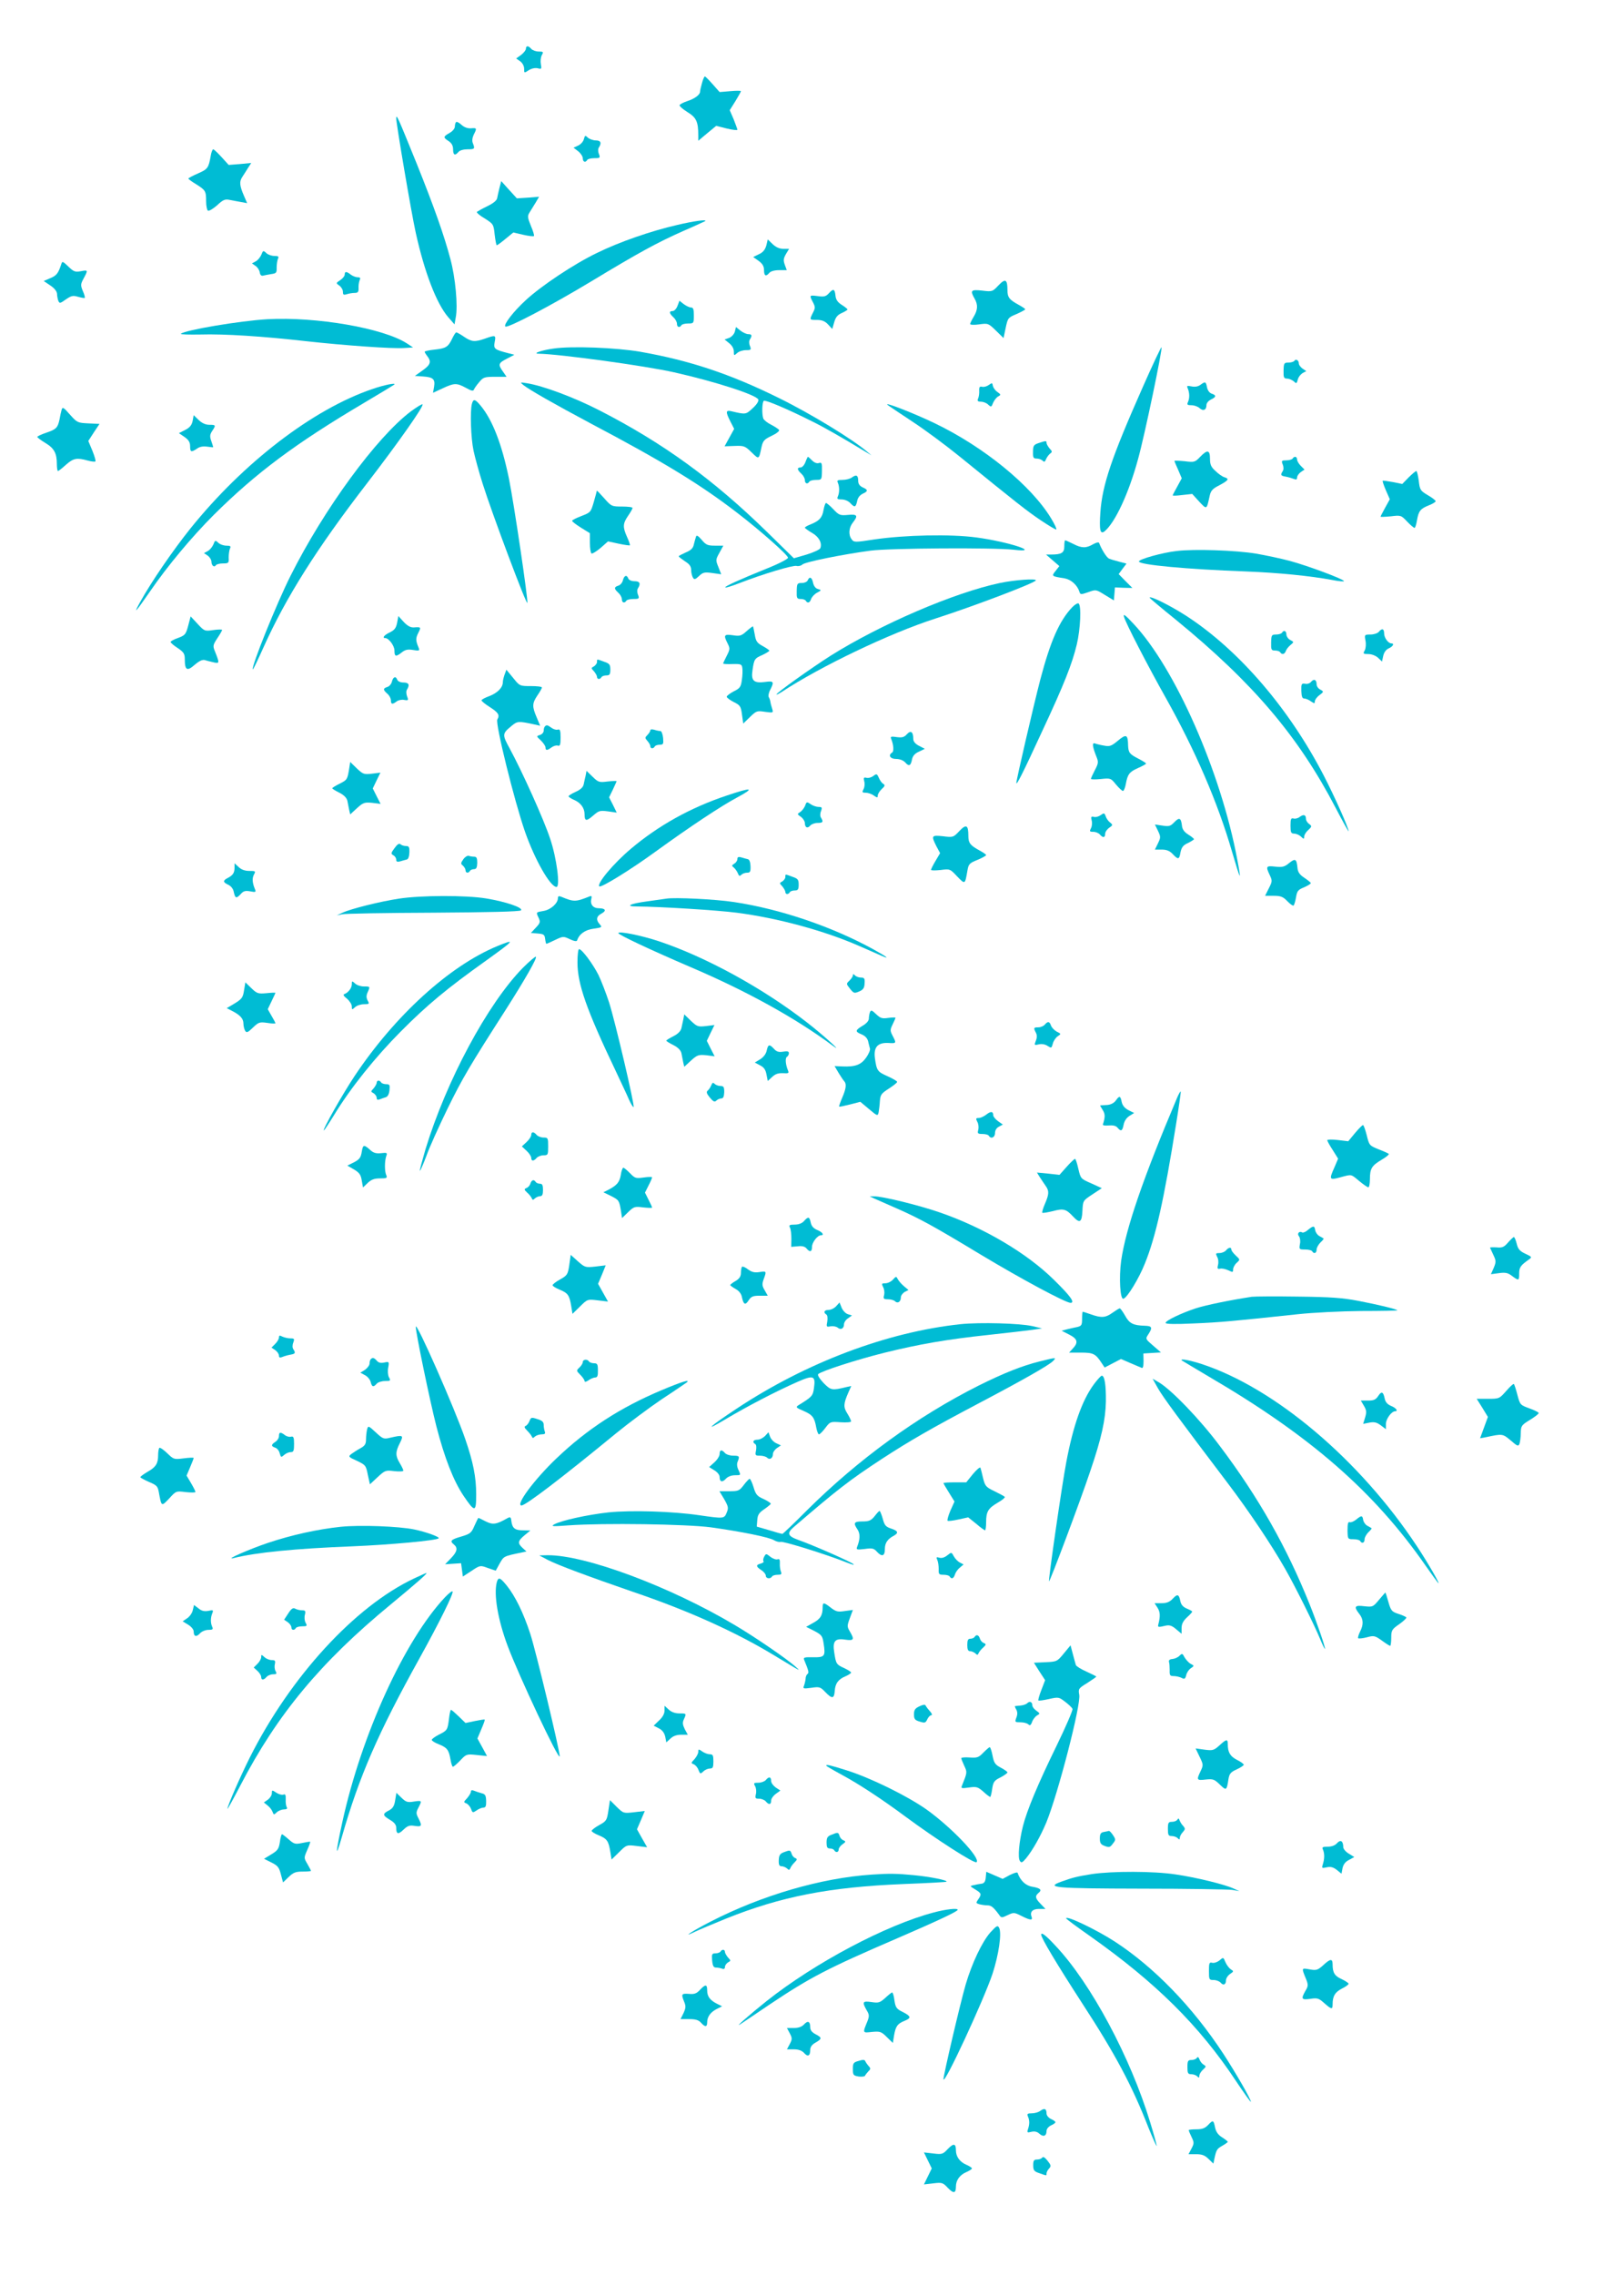 <?xml version="1.0" standalone="no"?>
<!DOCTYPE svg PUBLIC "-//W3C//DTD SVG 20010904//EN"
 "http://www.w3.org/TR/2001/REC-SVG-20010904/DTD/svg10.dtd">
<svg version="1.0" xmlns="http://www.w3.org/2000/svg"
 width="914pt" height="1280pt" viewBox="0 0 914 1280"
 preserveAspectRatio="xMidYMid meet">
<g transform="translate(0,1280) scale(0.1,-0.1)"
fill="#00bcd4" stroke="none">
<path d="M2960 12526 c0 -8 -12 -23 -27 -35 l-28 -20 23 -16 c13 -10 22 -27
22 -42 0 -25 0 -25 26 -8 16 10 35 14 50 11 22 -6 23 -4 18 23 -3 16 -1 38 5
50 11 19 9 21 -17 21 -16 0 -35 7 -42 15 -16 19 -30 19 -30 1z"/>
<path d="M3951 12333 c-6 -21 -11 -43 -11 -49 0 -17 -31 -40 -72 -53 -21 -7
-40 -17 -43 -22 -3 -5 16 -22 43 -39 51 -31 62 -54 62 -133 l0 -29 50 42 51
42 59 -15 c33 -8 60 -11 60 -7 0 4 -10 31 -21 59 l-22 51 32 51 c17 28 31 53
31 56 0 3 -27 3 -60 0 l-60 -5 -39 44 c-21 24 -41 44 -44 44 -3 0 -11 -17 -16
-37z"/>
<path d="M2230 12134 c0 -30 85 -532 110 -644 49 -222 117 -399 183 -475 l35
-40 7 39 c13 64 -2 225 -30 328 -35 133 -92 294 -190 538 -108 266 -114 280
-115 254z"/>
<path d="M2567 12113 c-4 -3 -7 -15 -7 -25 0 -11 -13 -27 -30 -36 -36 -21 -37
-25 -5 -46 17 -11 25 -26 25 -46 0 -33 11 -38 30 -15 7 9 29 15 51 15 41 0 43
2 30 35 -5 12 -3 30 5 47 19 37 18 39 -16 36 -19 -1 -38 6 -53 20 -13 12 -27
19 -30 15z"/>
<path d="M3286 12017 c-3 -13 -17 -29 -32 -36 l-26 -12 26 -20 c14 -11 26 -29
26 -40 0 -20 15 -26 25 -9 3 6 22 10 40 10 32 0 34 2 26 23 -6 14 -6 30 0 38
16 25 10 39 -18 39 -14 0 -34 7 -44 15 -15 15 -17 14 -23 -8z"/>
<path d="M1186 11923 c-12 -68 -17 -75 -72 -99 -30 -13 -54 -26 -54 -29 0 -2
19 -17 43 -31 54 -34 57 -39 57 -96 0 -26 5 -50 10 -53 6 -4 29 10 52 30 34
32 45 36 72 30 17 -3 46 -9 64 -12 l33 -6 -17 39 c-26 60 -28 82 -10 109 9 14
24 37 33 52 l17 26 -63 -6 -64 -5 -40 44 c-22 24 -43 44 -47 44 -4 0 -11 -17
-14 -37z"/>
<path d="M2811 11743 c-5 -21 -11 -47 -13 -58 -2 -13 -22 -29 -55 -45 -29 -14
-55 -29 -59 -32 -3 -4 16 -21 44 -37 48 -31 50 -32 56 -91 4 -33 9 -60 12 -60
3 0 25 16 49 36 l44 36 56 -13 c30 -7 57 -10 60 -7 3 3 -5 29 -17 57 -19 46
-20 56 -8 75 7 11 22 36 34 55 l20 34 -63 -5 -62 -4 -44 48 -44 49 -10 -38z"/>
<path d="M3810 11534 c-144 -33 -324 -95 -450 -157 -129 -62 -312 -184 -400
-265 -70 -64 -127 -138 -116 -149 11 -12 260 119 482 253 268 162 374 220 521
285 65 28 120 54 122 55 12 11 -66 0 -159 -22z"/>
<path d="M4313 11419 c-7 -24 -19 -39 -41 -49 l-33 -16 31 -22 c22 -16 30 -31
30 -52 0 -33 11 -38 30 -15 8 9 29 15 55 15 l43 0 -11 30 c-9 25 -8 35 6 60
l18 30 -32 0 c-22 0 -42 9 -60 26 l-28 27 -8 -34z"/>
<path d="M1471 11367 c-6 -14 -20 -31 -31 -37 l-22 -12 20 -14 c12 -8 22 -24
24 -37 2 -14 9 -20 18 -18 8 2 29 6 47 9 28 4 31 7 30 36 0 17 3 39 7 49 7 14
3 17 -20 17 -15 0 -36 7 -45 16 -17 16 -19 15 -28 -9z"/>
<path d="M345 11314 c-17 -52 -27 -65 -62 -79 l-37 -16 37 -25 c23 -15 37 -33
38 -47 0 -12 4 -30 7 -39 7 -16 10 -16 42 7 31 21 40 24 70 15 18 -5 35 -8 37
-6 2 2 -2 20 -11 39 -13 32 -13 38 5 71 25 47 25 48 -17 40 -31 -6 -40 -2 -69
26 -31 30 -35 32 -40 14z"/>
<path d="M1940 11255 c0 -8 -11 -22 -25 -31 -25 -17 -25 -17 -5 -31 11 -8 20
-23 20 -35 0 -17 4 -19 23 -13 12 4 32 7 44 7 17 0 22 6 21 27 -1 14 2 34 6
44 6 13 4 17 -11 17 -11 0 -28 7 -39 15 -24 19 -34 19 -34 0z"/>
<path d="M5619 11194 c-33 -35 -35 -36 -91 -29 -64 7 -69 1 -43 -45 20 -35 18
-64 -5 -102 -11 -18 -20 -37 -20 -41 0 -5 23 -6 51 -2 50 7 52 6 94 -35 l43
-42 12 57 c12 56 13 58 61 78 27 12 49 24 49 27 0 3 -17 14 -37 25 -53 29 -63
42 -63 83 0 61 -12 67 -51 26z"/>
<path d="M4664 11149 c-16 -17 -26 -20 -61 -15 -48 6 -49 6 -28 -34 14 -27 14
-33 0 -60 -20 -40 -20 -40 23 -40 28 0 45 -7 62 -25 l24 -26 11 38 c8 28 19
42 43 52 17 8 32 17 32 20 -1 3 -15 15 -33 26 -23 15 -33 29 -35 53 -4 37 -12
40 -38 11z"/>
<path d="M3813 11079 c-6 -16 -18 -29 -27 -29 -22 0 -20 -13 4 -35 11 -10 20
-26 20 -37 0 -19 15 -24 25 -8 3 6 21 10 38 10 31 0 32 1 32 45 0 35 -3 45
-16 45 -9 0 -27 9 -41 19 l-24 19 -11 -29z"/>
<path d="M1505 11004 c-155 -9 -464 -61 -487 -82 -4 -4 46 -5 110 -4 134 4
352 -10 598 -38 208 -23 482 -43 549 -38 l50 3 -35 23 c-133 86 -510 151 -785
136z"/>
<path d="M4136 10935 c-4 -15 -18 -30 -32 -36 l-26 -9 26 -21 c16 -13 26 -30
26 -46 0 -25 1 -25 18 -10 10 10 33 17 50 17 29 0 31 2 23 23 -6 14 -6 30 0
38 13 21 11 29 -10 29 -10 0 -30 9 -44 20 l-25 20 -6 -25z"/>
<path d="M2545 10895 c-23 -48 -36 -55 -99 -62 -31 -3 -56 -9 -56 -12 0 -3 7
-15 15 -25 24 -31 18 -49 -28 -81 l-42 -30 45 -3 c58 -4 70 -15 63 -58 l-6
-34 54 25 c66 31 79 31 131 3 30 -17 42 -20 45 -10 3 7 16 26 30 42 23 28 30
30 90 30 l64 0 -20 29 c-29 40 -27 48 22 73 l42 22 -35 9 c-77 20 -83 24 -76
62 8 40 5 41 -54 20 -58 -20 -75 -19 -118 10 -20 14 -40 25 -44 25 -4 0 -14
-16 -23 -35z"/>
<path d="M3116 10839 c-66 -9 -122 -28 -85 -29 119 -2 600 -68 764 -105 231
-52 463 -127 473 -153 3 -9 -9 -28 -32 -49 -39 -36 -38 -36 -123 -16 -29 6
-29 -6 -2 -59 l21 -41 -27 -49 -27 -49 56 2 c53 2 59 0 96 -36 42 -41 41 -42
56 30 8 35 15 43 57 63 26 12 45 27 42 33 -4 5 -23 18 -44 29 -21 10 -41 26
-45 35 -9 25 -7 93 3 100 10 6 139 -49 270 -115 70 -34 165 -89 306 -174 l30
-18 -25 21 c-82 70 -318 214 -495 301 -277 137 -504 212 -782 261 -135 23
-383 33 -487 18z"/>
<path d="M6432 10623 c-176 -397 -228 -551 -239 -705 -7 -101 -1 -127 24 -107
59 49 136 214 188 406 37 132 139 622 132 629 -2 3 -50 -98 -105 -223z"/>
<path d="M7285 10770 c-3 -5 -18 -10 -33 -10 -25 0 -27 -3 -28 -45 -1 -39 2
-45 19 -45 11 0 28 -7 38 -15 15 -15 17 -14 23 9 3 14 16 30 27 37 l21 11 -21
14 c-12 9 -21 21 -21 29 0 18 -17 28 -25 15z"/>
<path d="M2945 10634 c37 -29 178 -109 375 -214 411 -217 621 -345 830 -506
128 -98 285 -237 285 -252 0 -7 -54 -35 -120 -61 -153 -62 -239 -101 -233
-106 2 -3 38 8 79 24 134 52 302 102 322 97 11 -3 26 1 33 8 14 14 226 57 384
78 106 14 690 18 805 5 164 -19 -28 45 -209 69 -147 20 -403 14 -575 -11 -110
-17 -115 -17 -128 1 -19 25 -16 65 7 94 31 39 25 48 -27 43 -44 -4 -51 -2 -82
31 -19 20 -38 36 -42 36 -4 0 -10 -18 -14 -39 -7 -43 -23 -61 -72 -81 -18 -7
-33 -15 -33 -19 0 -3 18 -16 40 -29 39 -22 58 -57 47 -86 -3 -8 -38 -24 -77
-36 l-72 -21 -151 148 c-302 295 -584 500 -943 684 -142 73 -319 139 -409 153
-38 6 -39 6 -20 -10z"/>
<path d="M5565 10634 c-11 -8 -28 -13 -38 -10 -13 3 -17 -2 -16 -22 1 -15 -2
-35 -6 -44 -6 -14 -2 -18 16 -18 12 0 31 -7 40 -16 17 -16 19 -15 28 9 6 14
18 30 28 36 17 9 17 11 -4 26 -12 8 -23 24 -25 34 -3 18 -5 18 -23 5z"/>
<path d="M6755 10634 c-13 -9 -30 -12 -49 -8 -26 5 -28 4 -21 -12 10 -24 11
-54 1 -76 -7 -15 -3 -18 20 -18 15 0 35 -7 45 -16 21 -19 39 -11 39 17 0 11
11 24 25 31 30 14 32 24 5 33 -13 4 -23 18 -27 36 -6 33 -10 34 -38 13z"/>
<path d="M2095 10611 c-335 -114 -725 -414 -1023 -784 -100 -125 -220 -300
-282 -412 -43 -77 -29 -63 54 57 98 143 234 306 360 432 238 236 459 401 846
630 91 54 167 100 169 102 13 12 -55 -1 -124 -25z"/>
<path d="M2656 10528 c-11 -42 -6 -192 9 -263 8 -38 31 -122 51 -185 51 -163
247 -686 252 -672 5 16 -74 552 -104 701 -40 194 -93 330 -160 410 -31 37 -40
38 -48 9z"/>
<path d="M2313 10486 c-193 -145 -489 -549 -678 -926 -79 -157 -223 -515 -212
-526 2 -2 29 55 61 126 126 280 298 553 581 920 175 227 322 436 313 445 -3 3
-32 -15 -65 -39z"/>
<path d="M4995 10522 c6 -5 69 -47 140 -94 72 -47 190 -135 264 -195 331 -269
381 -308 458 -360 46 -31 85 -54 88 -52 3 3 -10 31 -29 62 -111 184 -377 402
-656 536 -114 55 -288 123 -265 103z"/>
<path d="M347 10495 c-3 -11 -9 -36 -12 -55 -10 -47 -19 -56 -76 -75 -27 -9
-49 -20 -49 -23 0 -4 20 -19 45 -34 50 -30 65 -58 65 -119 0 -21 3 -39 6 -39
4 0 24 16 45 35 42 37 61 41 122 24 22 -6 41 -8 44 -5 3 3 -5 30 -17 60 l-23
55 31 48 32 48 -63 3 c-60 3 -63 4 -103 49 -36 41 -42 45 -47 28z"/>
<path d="M1084 10431 c-5 -23 -16 -37 -42 -50 l-35 -18 32 -22 c23 -16 31 -30
31 -52 0 -33 6 -35 39 -13 15 11 34 14 57 11 19 -3 34 -4 34 -3 0 2 -5 17 -11
35 -9 25 -8 36 5 56 22 33 21 35 -16 35 -21 0 -41 9 -60 27 l-28 27 -6 -33z"/>
<path d="M5845 10307 c-27 -9 -31 -15 -31 -48 -1 -34 2 -39 20 -39 12 0 27 -5
34 -12 9 -9 13 -7 19 8 4 10 14 24 22 31 14 10 14 13 -2 30 -9 11 -17 25 -17
31 0 13 -3 13 -45 -1z"/>
<path d="M6754 10229 c-28 -29 -32 -31 -86 -24 -32 3 -58 4 -58 2 0 -3 9 -25
21 -51 l20 -47 -25 -46 c-14 -25 -26 -48 -26 -50 0 -3 25 -2 55 2 l55 6 39
-43 c43 -46 42 -46 58 27 7 34 15 44 56 65 52 28 57 36 28 45 -11 3 -34 19
-50 35 -25 22 -31 36 -31 69 0 50 -15 53 -56 10z"/>
<path d="M4533 10200 c-6 -16 -18 -30 -27 -30 -22 0 -20 -13 4 -35 11 -10 20
-26 20 -37 0 -19 15 -24 25 -8 3 6 21 10 38 10 32 0 32 1 33 50 1 44 -1 50
-17 45 -11 -4 -26 2 -38 14 -12 12 -22 21 -24 21 -1 0 -8 -13 -14 -30z"/>
<path d="M7275 10220 c-3 -5 -19 -10 -35 -10 -27 0 -29 -2 -21 -23 6 -14 6
-30 0 -38 -14 -22 -11 -26 19 -31 15 -3 35 -9 45 -13 12 -5 17 -3 17 8 0 9 9
22 21 31 l21 14 -21 21 c-12 12 -21 28 -21 36 0 17 -16 20 -25 5z"/>
<path d="M7928 10114 l-36 -37 -54 11 c-29 5 -54 9 -56 7 -2 -2 6 -26 18 -54
l22 -50 -26 -47 c-14 -26 -26 -48 -26 -51 0 -2 26 -1 58 2 56 7 58 6 91 -29
19 -20 38 -36 42 -36 4 0 10 19 14 43 9 52 19 65 67 84 21 8 38 19 38 23 0 5
-20 20 -44 34 -42 25 -45 29 -51 81 -4 30 -10 55 -14 55 -3 0 -23 -16 -43 -36z"/>
<path d="M4795 10114 c-10 -8 -34 -14 -53 -14 -29 0 -33 -3 -26 -17 9 -23 9
-53 0 -75 -7 -15 -3 -18 21 -18 17 0 38 -9 48 -20 25 -27 31 -25 39 10 3 19
15 34 31 42 31 14 32 22 0 36 -17 8 -25 20 -25 36 0 32 -10 38 -35 20z"/>
<path d="M3359 10039 c0 -2 -8 -31 -17 -63 -17 -58 -18 -59 -69 -79 -29 -11
-53 -23 -53 -27 0 -5 23 -22 50 -39 l50 -31 0 -54 c0 -30 4 -57 9 -60 4 -3 27
11 51 31 l42 37 60 -13 c33 -7 62 -11 63 -9 2 2 -5 23 -16 47 -25 56 -24 75 6
119 14 20 25 40 25 44 0 5 -27 8 -59 8 -58 0 -60 1 -100 46 -23 26 -41 45 -42
43z"/>
<path d="M3917 9780 c-3 -8 -8 -28 -12 -43 -4 -21 -16 -33 -45 -45 -22 -10
-40 -19 -40 -22 0 -3 16 -15 35 -28 26 -16 35 -29 35 -50 0 -15 5 -34 10 -42
7 -12 13 -11 34 9 22 21 31 23 75 17 l50 -7 -16 41 c-16 39 -15 42 6 80 l22
40 -47 0 c-41 0 -51 4 -75 33 -21 24 -29 28 -32 17z"/>
<path d="M1201 9737 c-6 -14 -20 -31 -31 -37 l-22 -12 21 -14 c12 -9 21 -24
21 -34 0 -22 16 -35 25 -20 3 5 21 10 40 10 31 0 34 2 32 33 0 17 3 40 7 50 7
14 3 17 -20 17 -15 0 -36 7 -45 16 -17 16 -19 15 -28 -9z"/>
<path d="M5990 9726 c0 -36 -15 -46 -74 -46 l-29 0 37 -32 38 -33 -21 -27
c-24 -30 -24 -30 51 -42 37 -7 71 -38 83 -75 5 -17 8 -17 49 -3 44 16 44 16
94 -15 l51 -31 3 36 3 37 49 -2 49 -1 -39 39 -38 39 22 30 22 29 -42 11 c-24
6 -50 14 -58 18 -13 7 -42 54 -54 87 -2 6 -16 3 -34 -7 -39 -23 -64 -23 -112
2 -22 11 -42 20 -45 20 -3 0 -5 -15 -5 -34z"/>
<path d="M6623 9700 c-81 -9 -213 -46 -213 -59 0 -19 272 -44 600 -56 182 -7
364 -25 487 -48 40 -8 70 -10 67 -6 -8 13 -204 86 -304 113 -52 14 -138 32
-190 41 -114 19 -348 27 -447 15z"/>
<path d="M3506 9536 c-3 -14 -15 -28 -26 -31 -25 -8 -25 -17 0 -40 11 -10 20
-26 20 -37 0 -19 15 -24 25 -8 3 6 22 10 40 10 32 0 34 2 26 23 -6 14 -6 30 0
38 16 26 10 39 -20 39 -16 0 -31 6 -35 15 -8 23 -23 18 -30 -9z"/>
<path d="M4546 9535 c-3 -8 -18 -15 -33 -15 -26 0 -28 -3 -29 -45 -1 -40 1
-45 22 -45 13 0 26 -4 29 -10 10 -16 23 -12 30 10 4 11 18 27 33 35 26 14 26
15 6 21 -14 3 -24 17 -28 35 -6 31 -20 38 -30 14z"/>
<path d="M5628 9520 c-257 -54 -671 -232 -953 -409 -107 -68 -305 -209 -305
-218 0 -3 12 3 28 13 220 145 611 332 867 414 215 69 565 202 565 215 0 11
-120 2 -202 -15z"/>
<path d="M6470 9437 c0 -2 66 -58 148 -124 434 -355 689 -655 899 -1058 40
-77 73 -136 73 -132 0 19 -77 192 -140 314 -195 377 -477 705 -772 897 -93 60
-208 117 -208 103z"/>
<path d="M6034 9383 c-72 -76 -122 -190 -179 -406 -38 -146 -135 -565 -135
-582 1 -15 34 49 145 290 124 265 169 380 195 488 21 87 27 222 10 232 -5 3
-22 -7 -36 -22z"/>
<path d="M6326 9330 c7 -31 137 -282 235 -456 167 -298 293 -590 373 -866 49
-166 54 -175 30 -47 -92 496 -352 1084 -586 1331 -46 49 -57 57 -52 38z"/>
<path d="M1059 9279 c-13 -48 -17 -53 -56 -68 -24 -8 -43 -19 -43 -23 0 -4 18
-20 40 -34 34 -23 40 -32 40 -63 0 -62 13 -69 55 -32 27 23 44 31 59 27 11 -4
34 -9 50 -13 32 -7 32 -4 5 64 -12 29 -10 35 14 72 15 22 27 43 27 47 0 3 -22
3 -50 -1 -48 -7 -50 -6 -88 35 l-39 42 -14 -53z"/>
<path d="M2235 9296 c-6 -30 -15 -41 -41 -54 -31 -14 -45 -32 -26 -32 20 0 52
-43 52 -70 0 -35 8 -37 42 -10 19 15 34 18 63 13 35 -6 38 -4 31 13 -17 40
-17 53 -2 83 17 33 16 34 -25 31 -19 -1 -36 9 -57 31 l-30 33 -7 -38z"/>
<path d="M4202 9249 c-30 -27 -38 -29 -78 -23 -49 7 -53 1 -29 -46 14 -28 14
-33 -5 -70 -11 -21 -20 -41 -20 -43 0 -3 24 -4 53 -3 48 1 52 -1 55 -23 2 -13
1 -44 -3 -68 -5 -38 -11 -46 -46 -63 -21 -11 -39 -25 -39 -30 0 -5 18 -19 40
-30 36 -18 40 -24 46 -71 l7 -50 38 37 c36 35 40 36 85 29 46 -6 47 -6 40 17
-4 13 -9 30 -10 38 -1 9 -5 21 -9 27 -4 7 -1 26 8 42 23 46 20 51 -30 44 -62
-8 -79 7 -70 65 9 64 12 68 56 87 21 10 39 21 39 24 0 3 -17 15 -37 26 -32 17
-39 27 -45 64 -4 24 -9 45 -10 47 -2 1 -18 -11 -36 -27z"/>
<path d="M7760 9245 c-7 -8 -28 -15 -47 -15 -33 0 -34 -1 -28 -34 4 -19 2 -43
-4 -55 -11 -19 -9 -21 21 -21 18 0 41 -9 54 -21 l22 -21 7 32 c4 19 16 36 31
42 24 11 33 28 15 28 -18 0 -41 32 -41 56 0 27 -12 31 -30 9z"/>
<path d="M7215 9240 c-3 -5 -18 -10 -33 -10 -25 0 -27 -3 -28 -45 -1 -40 1
-45 22 -45 13 0 26 -4 29 -10 10 -15 25 -12 32 8 3 9 15 24 26 33 20 17 20 17
-1 28 -12 6 -22 21 -22 31 0 21 -15 27 -25 10z"/>
<path d="M3360 9075 c0 -7 -8 -18 -17 -24 -17 -9 -17 -10 0 -28 9 -11 17 -25
17 -31 0 -15 17 -16 25 -2 3 6 16 10 28 10 18 0 22 6 22 33 0 28 -5 34 -35 44
-43 16 -40 16 -40 -2z"/>
<path d="M2840 9005 c-5 -14 -10 -34 -10 -43 0 -30 -29 -60 -75 -78 -25 -9
-45 -20 -45 -24 0 -5 20 -21 45 -37 50 -32 59 -46 44 -71 -13 -20 96 -460 156
-632 55 -157 142 -310 177 -310 22 0 1 164 -36 272 -35 107 -158 379 -227 506
-43 79 -43 84 9 127 34 28 38 29 130 9 l32 -7 -20 48 c-26 61 -25 78 5 123 14
20 25 40 25 44 0 5 -28 8 -62 8 -63 0 -63 0 -100 46 l-38 46 -10 -27z"/>
<path d="M2206 8966 c-3 -14 -15 -28 -26 -31 -25 -8 -25 -16 0 -38 11 -9 20
-26 20 -37 0 -23 8 -25 33 -6 9 7 28 11 42 8 23 -4 25 -2 16 20 -5 15 -6 30 0
39 16 26 10 39 -20 39 -16 0 -31 6 -35 15 -8 23 -23 18 -30 -9z"/>
<path d="M7379 8964 c-7 -9 -22 -14 -34 -11 -20 3 -22 -1 -21 -40 1 -31 5 -43
16 -43 9 0 26 -7 38 -16 19 -13 22 -13 22 0 0 8 11 24 26 35 25 19 25 20 5 31
-12 6 -21 19 -21 30 0 26 -15 33 -31 14z"/>
<path d="M3067 8713 c-4 -3 -7 -14 -7 -24 0 -10 -10 -21 -21 -24 -21 -7 -21
-7 5 -31 14 -14 26 -31 26 -39 0 -19 10 -18 34 0 11 8 27 13 35 10 13 -4 16 5
16 45 0 40 -3 49 -16 45 -8 -3 -24 2 -35 10 -22 16 -28 18 -37 8z"/>
<path d="M3660 8691 c0 -5 -7 -17 -16 -26 -15 -15 -15 -17 0 -34 9 -10 16 -23
16 -29 0 -15 17 -16 25 -2 3 6 16 10 28 10 20 0 22 4 19 38 -2 21 -9 39 -15
39 -7 0 -22 3 -34 7 -14 4 -23 3 -23 -3z"/>
<path d="M5104 8669 c-15 -17 -27 -20 -57 -16 -33 5 -37 3 -31 -11 13 -32 16
-70 5 -76 -24 -15 -11 -36 22 -36 21 0 41 -8 52 -20 21 -24 31 -19 38 18 4 19
16 33 39 43 l33 16 -33 17 c-21 11 -32 24 -32 39 0 40 -14 50 -36 26z"/>
<path d="M6292 8633 c-37 -31 -47 -34 -78 -28 -19 3 -43 9 -51 12 -18 7 -15
-17 8 -75 12 -29 11 -37 -9 -75 -12 -23 -22 -45 -22 -49 0 -4 25 -4 56 -1 54
6 56 5 85 -31 17 -20 34 -36 39 -36 5 0 12 17 16 38 10 56 20 69 69 91 25 11
45 22 45 25 0 3 -19 15 -42 27 -51 26 -57 34 -59 74 -1 63 -10 67 -57 28z"/>
<path d="M1965 8474 c-10 -60 -11 -62 -55 -84 -22 -11 -40 -22 -40 -25 0 -3
18 -14 40 -25 26 -13 41 -29 45 -45 3 -14 7 -37 10 -51 l6 -26 38 35 c35 32
43 34 86 30 l47 -6 -22 43 -22 44 21 44 22 45 -48 -6 c-45 -5 -50 -3 -85 30
l-37 36 -6 -39z"/>
<path d="M3296 8436 c-4 -14 -8 -37 -11 -49 -3 -16 -18 -30 -45 -42 -22 -10
-40 -21 -40 -25 0 -4 14 -13 30 -20 38 -16 60 -46 60 -81 0 -40 10 -41 48 -8
32 28 38 30 84 24 l49 -7 -21 43 -22 43 21 43 c11 24 21 45 21 48 0 2 -23 1
-51 -2 -47 -6 -52 -4 -84 27 l-34 33 -5 -27z"/>
<path d="M4915 8434 c-11 -8 -28 -13 -38 -10 -16 4 -18 0 -13 -20 4 -13 2 -33
-4 -44 -9 -17 -8 -20 12 -20 13 0 34 -7 46 -16 19 -13 22 -13 22 0 0 8 10 25
22 36 19 17 20 23 9 30 -8 4 -19 20 -25 34 -10 23 -13 24 -31 10z"/>
<path d="M4090 8324 c-204 -68 -385 -169 -540 -300 -97 -82 -192 -195 -177
-211 10 -9 177 94 317 196 199 144 368 256 460 305 102 55 82 58 -60 10z"/>
<path d="M4531 8266 c-6 -13 -18 -29 -28 -35 -17 -11 -17 -12 5 -27 12 -9 22
-25 22 -35 0 -25 15 -32 30 -14 7 8 25 15 41 15 31 0 34 6 20 29 -6 8 -6 24 0
38 7 20 5 23 -14 23 -12 0 -33 7 -45 16 -21 14 -23 14 -31 -10z"/>
<path d="M6195 8214 c-11 -8 -28 -13 -38 -10 -16 4 -18 0 -13 -20 4 -13 2 -33
-4 -44 -9 -17 -8 -20 13 -20 14 0 30 -7 37 -15 17 -20 30 -19 30 4 0 10 10 25
23 34 20 14 21 16 5 29 -10 7 -21 23 -25 35 -7 20 -10 20 -28 7z"/>
<path d="M7315 8204 c-10 -8 -26 -12 -35 -9 -14 4 -17 -3 -17 -40 0 -38 3 -45
20 -45 11 0 29 -7 39 -17 16 -15 18 -15 18 0 0 9 10 26 23 37 21 20 21 22 5
34 -10 7 -18 20 -18 29 0 23 -13 27 -35 11z"/>
<path d="M6609 8174 c-21 -22 -29 -25 -67 -19 l-42 6 17 -35 c16 -34 16 -38 0
-71 l-17 -35 38 0 c28 0 45 -7 62 -25 31 -33 37 -32 44 10 6 28 15 40 42 52
18 9 34 19 34 22 -1 3 -15 15 -33 26 -22 14 -33 29 -35 50 -5 44 -15 48 -43
19z"/>
<path d="M5399 8124 c-33 -35 -35 -36 -91 -29 -66 7 -68 4 -38 -56 l21 -39
-26 -44 c-14 -23 -25 -46 -25 -50 0 -4 24 -4 53 -1 53 7 54 7 94 -36 45 -46
44 -47 58 34 6 35 11 41 56 59 27 11 49 24 49 27 0 4 -17 15 -37 26 -53 29
-63 42 -63 83 0 61 -12 67 -51 26z"/>
<path d="M2221 8029 c-21 -28 -22 -33 -7 -41 9 -5 16 -16 16 -25 0 -11 6 -14
23 -9 12 4 28 8 36 10 9 2 14 17 15 39 1 31 -2 37 -19 37 -12 0 -26 5 -31 10
-7 7 -18 0 -33 -21z"/>
<path d="M2608 7966 c-15 -21 -16 -26 -3 -36 8 -7 15 -19 15 -26 0 -16 16 -19
25 -4 3 6 14 10 23 10 13 0 17 9 18 35 0 27 -4 35 -17 35 -10 0 -23 2 -31 5
-7 2 -21 -6 -30 -19z"/>
<path d="M4150 7967 c0 -9 -8 -21 -17 -26 -16 -10 -16 -12 -2 -23 8 -7 18 -22
22 -32 6 -15 10 -17 19 -8 7 7 21 12 33 12 17 0 20 6 19 37 -1 22 -6 37 -15
39 -8 2 -24 6 -36 10 -17 5 -23 2 -23 -9z"/>
<path d="M7255 7944 c-25 -21 -37 -24 -77 -20 -53 6 -55 2 -32 -47 15 -32 15
-36 -5 -75 l-21 -42 48 0 c40 0 53 -5 77 -30 15 -16 31 -27 35 -25 4 3 10 23
14 46 6 36 11 43 46 57 22 10 39 20 37 24 -1 4 -18 17 -37 30 -27 18 -36 32
-38 58 -5 48 -12 52 -47 24z"/>
<path d="M1320 7919 c0 -30 -9 -43 -37 -58 -30 -15 -29 -25 2 -39 16 -8 28
-23 31 -42 8 -35 14 -37 40 -9 14 16 25 19 53 14 30 -6 33 -4 26 12 -15 36
-17 61 -6 82 11 20 9 21 -26 21 -24 0 -45 7 -60 22 l-23 21 0 -24z"/>
<path d="M4420 7865 c0 -7 -8 -18 -17 -24 -17 -9 -17 -10 0 -28 9 -11 17 -25
17 -31 0 -15 17 -16 25 -2 3 6 16 10 28 10 18 0 22 6 22 33 0 28 -5 34 -35 44
-43 16 -40 16 -40 -2z"/>
<path d="M2245 7744 c-106 -16 -270 -57 -317 -79 l-33 -15 30 6 c17 4 248 8
513 9 307 2 487 6 494 13 15 15 -86 49 -195 67 -115 19 -369 18 -492 -1z"/>
<path d="M3140 7747 c0 -29 -40 -65 -80 -72 -45 -8 -44 -6 -28 -40 10 -22 8
-29 -17 -55 l-27 -29 38 -3 c34 -3 39 -6 42 -30 2 -16 5 -28 7 -28 3 0 25 10
50 22 44 21 46 21 82 4 23 -11 39 -14 41 -7 12 36 45 60 93 66 47 7 49 8 35
24 -23 25 -20 46 9 61 30 16 23 30 -15 30 -32 0 -50 22 -42 53 4 14 1 18 -9
14 -80 -32 -89 -32 -161 -2 -13 5 -18 3 -18 -8z"/>
<path d="M3750 7744 c-14 -2 -61 -9 -106 -15 -99 -13 -130 -29 -59 -29 131 -1
452 -21 560 -35 233 -30 496 -102 690 -187 50 -22 105 -46 123 -54 55 -24 35
-8 -41 34 -234 129 -527 228 -787 267 -105 16 -333 27 -380 19z"/>
<path d="M3480 7550 c0 -9 178 -93 404 -190 319 -136 593 -288 801 -442 71
-53 -50 57 -140 127 -250 195 -574 372 -839 460 -100 33 -226 58 -226 45z"/>
<path d="M2799 7477 c-269 -111 -576 -390 -804 -732 -67 -101 -183 -305 -172
-305 2 0 28 39 57 86 93 153 231 325 375 470 149 150 261 243 480 399 163 117
169 125 64 82z"/>
<path d="M3250 7386 c0 -122 50 -265 215 -611 31 -66 66 -140 76 -164 11 -24
22 -42 25 -39 7 8 -103 478 -138 588 -17 52 -44 122 -60 155 -32 63 -93 145
-109 145 -5 0 -9 -33 -9 -74z"/>
<path d="M2942 7354 c-198 -202 -430 -635 -547 -1019 -19 -65 -34 -120 -32
-122 2 -2 19 36 37 84 17 49 72 169 120 268 83 169 123 237 327 555 107 168
177 290 169 297 -3 3 -36 -25 -74 -63z"/>
<path d="M4800 7312 c0 -6 -9 -19 -19 -29 -19 -18 -19 -18 3 -46 21 -26 24
-27 52 -15 23 10 29 20 30 46 2 27 -2 32 -20 32 -12 0 -27 5 -34 12 -9 9 -12
9 -12 0z"/>
<path d="M1980 7262 c0 -21 -20 -47 -42 -55 -9 -3 -3 -12 15 -26 15 -13 27
-32 27 -43 0 -20 1 -20 18 -5 10 10 33 17 51 17 29 0 31 2 20 21 -8 16 -8 28
0 46 15 33 15 33 -21 33 -17 0 -40 7 -50 17 -17 15 -18 15 -18 -5z"/>
<path d="M1374 7231 c-7 -46 -12 -52 -64 -83 l-34 -20 29 -15 c47 -24 65 -44
65 -72 0 -14 5 -33 10 -41 8 -12 15 -9 43 18 32 31 38 33 81 27 25 -4 46 -5
46 -2 0 3 -10 22 -22 42 l-21 37 21 44 c12 25 22 46 22 48 0 2 -23 1 -51 -2
-46 -4 -53 -2 -84 28 l-34 33 -7 -42z"/>
<path d="M4896 7105 c-3 -9 -6 -25 -6 -36 0 -12 -14 -28 -35 -40 -43 -26 -44
-33 -5 -49 19 -8 32 -22 36 -39 3 -14 8 -32 10 -40 3 -8 -7 -31 -21 -51 -29
-41 -61 -53 -134 -50 l-44 2 23 -39 c13 -21 27 -42 32 -47 13 -15 10 -41 -12
-92 -11 -26 -19 -48 -17 -50 1 -2 29 4 61 12 l58 15 49 -41 c47 -40 49 -40 54
-18 2 13 6 41 7 63 3 36 8 43 50 70 26 17 47 33 47 38 1 4 -23 18 -52 31 -59
26 -63 32 -73 103 -8 62 16 88 76 85 45 -3 46 -2 24 40 -15 29 -15 34 0 65 9
18 16 35 16 37 0 2 -18 2 -41 -1 -34 -5 -44 -2 -68 21 -24 23 -29 25 -35 11z"/>
<path d="M3846 7066 c-3 -14 -8 -37 -11 -51 -4 -16 -19 -32 -45 -45 -22 -11
-40 -22 -40 -25 0 -3 18 -14 40 -25 26 -13 41 -29 45 -45 3 -14 7 -37 10 -51
l6 -26 38 35 c35 32 43 34 86 30 l47 -6 -22 43 -22 44 21 44 22 45 -48 -6
c-45 -5 -50 -3 -85 30 l-37 36 -5 -27z"/>
<path d="M5880 7035 c-7 -8 -23 -15 -36 -15 -27 0 -28 -3 -14 -30 7 -13 7 -28
0 -45 -10 -26 -9 -27 16 -21 16 4 35 1 49 -8 22 -14 23 -14 30 11 3 15 16 34
27 42 21 14 21 14 -5 27 -14 8 -28 23 -32 34 -8 24 -18 25 -35 5z"/>
<path d="M4315 6889 c-4 -19 -18 -37 -37 -49 l-30 -18 30 -16 c22 -11 31 -25
36 -52 l7 -36 25 23 c18 17 34 22 61 21 31 -2 34 0 28 15 -14 33 -17 71 -6 77
6 4 11 13 11 21 0 10 -9 12 -33 8 -24 -4 -37 0 -51 16 -26 28 -33 26 -41 -10z"/>
<path d="M2120 6708 c0 -6 -8 -20 -17 -31 -17 -18 -17 -19 0 -28 9 -6 17 -17
17 -26 0 -10 5 -13 18 -8 9 4 24 9 34 12 10 3 18 18 20 39 3 30 1 34 -18 34
-13 0 -26 5 -29 10 -8 14 -25 13 -25 -2z"/>
<path d="M4003 6694 c-4 -10 -12 -23 -19 -29 -10 -8 -8 -17 11 -40 19 -23 27
-27 37 -17 6 6 19 12 28 12 10 0 15 10 16 35 0 29 -3 35 -21 35 -11 0 -26 5
-33 12 -9 9 -13 7 -19 -8z"/>
<path d="M6625 6624 c-193 -456 -289 -737 -315 -917 -13 -96 -6 -221 13 -214
22 7 87 114 120 197 62 152 108 361 176 785 16 99 28 182 26 184 -2 2 -11 -14
-20 -35z"/>
<path d="M6279 6607 c-11 -14 -29 -23 -50 -24 -19 -1 -35 -2 -37 -2 -1 -1 5
-12 14 -26 14 -22 15 -39 1 -82 -1 -5 14 -7 34 -5 23 2 40 -2 48 -12 20 -24
28 -20 35 17 4 20 16 38 33 49 l26 16 -32 16 c-21 11 -34 27 -38 46 -7 36 -13
37 -34 7z"/>
<path d="M5551 6529 c-13 -10 -32 -19 -42 -19 -17 0 -18 -3 -9 -21 7 -11 9
-32 6 -45 -6 -21 -3 -24 23 -24 16 0 33 -4 36 -10 12 -20 35 -10 35 15 0 15 8
29 22 36 l22 12 -27 19 c-15 11 -27 26 -27 33 0 23 -14 24 -39 4z"/>
<path d="M7626 6425 l-38 -46 -59 7 c-32 4 -59 3 -59 -1 0 -5 14 -30 31 -56
l30 -48 -20 -47 c-32 -71 -30 -75 32 -58 67 18 59 19 107 -21 23 -19 46 -35
51 -35 5 0 9 21 9 46 0 59 10 76 66 109 25 15 43 29 40 33 -3 3 -29 15 -58 26
-51 21 -52 22 -66 79 -8 31 -17 57 -21 57 -4 0 -24 -20 -45 -45z"/>
<path d="M2990 6415 c0 -9 -12 -27 -26 -40 l-27 -25 27 -25 c14 -13 26 -31 26
-40 0 -19 14 -19 30 0 7 8 24 15 39 15 25 0 26 3 26 50 0 47 -1 50 -26 50 -15
0 -32 7 -39 15 -16 19 -30 19 -30 0z"/>
<path d="M2036 6320 c-5 -33 -13 -43 -43 -59 l-38 -19 38 -22 c30 -18 38 -30
43 -62 l7 -39 26 25 c21 20 38 26 70 26 37 0 42 2 35 18 -10 21 -10 79 0 108
7 18 4 20 -29 16 -26 -3 -42 1 -58 15 -39 35 -44 35 -51 -7z"/>
<path d="M6003 6235 l-40 -45 -64 7 -63 6 18 -29 c11 -16 25 -38 33 -49 18
-26 17 -45 -6 -98 -11 -25 -17 -47 -15 -50 3 -3 30 2 60 9 59 16 74 12 113
-30 38 -41 50 -34 53 32 3 57 3 57 56 92 l53 35 -59 27 c-60 26 -60 27 -73 82
-7 31 -15 56 -19 56 -3 0 -25 -20 -47 -45z"/>
<path d="M3494 6190 c-7 -41 -21 -58 -68 -83 l-30 -15 43 -21 c45 -23 46 -25
56 -85 l6 -39 34 33 c32 31 37 33 84 27 28 -3 51 -4 51 -1 0 3 -9 23 -20 44
l-20 40 20 40 c11 21 20 42 20 46 0 3 -21 3 -48 -1 -44 -6 -49 -4 -76 24 -17
17 -33 31 -38 31 -4 0 -11 -18 -14 -40z"/>
<path d="M2985 6141 c-3 -11 -13 -22 -22 -25 -14 -6 -14 -9 4 -26 12 -10 23
-25 26 -32 4 -10 7 -11 18 0 7 6 20 12 29 12 12 0 16 10 16 35 0 27 -4 35 -17
35 -10 0 -21 5 -24 10 -10 16 -23 12 -30 -9z"/>
<path d="M4920 6057 c14 -6 70 -31 125 -55 129 -57 202 -96 475 -261 233 -140
478 -271 505 -271 27 0 0 38 -94 130 -152 150 -396 294 -643 379 -119 41 -327
92 -369 90 l-24 0 25 -12z"/>
<path d="M4525 5930 c-11 -13 -31 -20 -53 -20 -29 0 -33 -3 -26 -17 5 -10 8
-38 8 -63 l-1 -45 37 3 c24 3 40 -1 49 -12 19 -23 31 -20 31 9 0 25 31 65 50
65 21 0 9 18 -21 30 -21 9 -32 22 -36 41 -7 34 -14 36 -38 9z"/>
<path d="M7361 5880 c-12 -11 -27 -17 -32 -14 -17 10 -31 -7 -18 -22 6 -8 9
-27 5 -44 -5 -29 -4 -30 29 -30 18 0 37 -4 40 -10 10 -17 25 -11 25 10 0 10
10 28 22 40 12 11 20 21 17 22 -2 2 -13 8 -24 14 -11 6 -21 21 -23 33 -4 26
-10 26 -41 1z"/>
<path d="M8487 5809 c-22 -26 -33 -30 -64 -27 -21 1 -37 1 -37 -2 1 -3 10 -21
19 -41 15 -32 16 -38 2 -72 l-16 -36 45 6 c37 5 51 2 74 -16 38 -28 40 -27 40
14 0 34 7 45 55 79 18 13 17 15 -20 32 -32 15 -42 27 -49 57 -5 20 -12 37 -16
37 -3 0 -18 -14 -33 -31z"/>
<path d="M6900 5765 c-7 -8 -23 -15 -37 -15 -21 0 -22 -2 -13 -21 7 -11 9 -32
5 -46 -5 -20 -3 -24 12 -21 10 3 30 -2 46 -9 25 -12 27 -12 27 5 0 10 9 27 20
37 20 18 20 18 -5 41 -14 13 -25 28 -25 34 0 15 -16 12 -30 -5z"/>
<path d="M3204 5683 c-8 -54 -12 -59 -51 -81 -24 -13 -43 -28 -43 -33 0 -5 18
-16 40 -25 46 -19 55 -31 65 -93 l7 -43 42 41 c42 42 43 42 100 35 l58 -7 -28
50 -28 50 22 52 21 52 -58 -7 c-57 -6 -59 -5 -99 30 l-40 36 -8 -57z"/>
<path d="M4176 5673 c-3 -4 -6 -19 -6 -34 0 -20 -8 -33 -30 -46 -16 -9 -30
-20 -30 -23 0 -3 14 -13 30 -22 20 -11 33 -28 36 -48 9 -41 19 -45 38 -15 14
21 25 25 62 25 l45 0 -17 30 c-15 25 -16 35 -6 63 17 46 16 46 -24 40 -26 -4
-42 -1 -64 15 -15 12 -30 18 -34 15z"/>
<path d="M5025 5600 c-10 -11 -29 -20 -42 -20 -21 0 -22 -2 -13 -21 7 -11 9
-32 6 -45 -6 -21 -3 -24 22 -24 15 0 33 -5 39 -11 15 -15 33 -3 33 21 0 11 10
24 21 31 l22 11 -26 22 c-13 11 -29 29 -34 39 -9 17 -10 17 -28 -3z"/>
<path d="M7045 5504 c-124 -19 -260 -47 -315 -65 -82 -27 -170 -69 -170 -82 0
-7 56 -8 158 -3 148 6 223 13 587 52 83 9 242 17 357 18 113 0 205 2 203 4 -6
7 -115 33 -220 53 -88 17 -156 22 -340 24 -126 2 -243 1 -260 -1z"/>
<path d="M4706 5451 c-11 -12 -30 -21 -43 -21 -24 0 -31 -14 -12 -26 6 -4 8
-20 5 -39 -6 -30 -5 -32 19 -27 14 2 32 -1 40 -8 17 -14 35 -5 35 19 0 10 10
26 23 34 l22 16 -23 7 c-13 4 -28 20 -35 36 l-12 30 -19 -21z"/>
<path d="M6261 5414 c-39 -28 -62 -30 -121 -9 -23 8 -44 15 -46 15 -2 0 -4
-18 -4 -40 0 -35 -3 -40 -27 -46 -16 -3 -41 -9 -58 -13 l-30 -8 43 -22 c47
-24 52 -44 20 -78 l-21 -23 66 0 c70 0 83 -6 118 -60 l16 -24 46 24 46 24 53
-23 c29 -12 58 -25 64 -27 7 -3 10 11 10 38 l-1 43 49 3 50 3 -44 38 c-44 38
-44 38 -27 64 25 38 21 47 -20 48 -66 2 -87 13 -111 57 -13 23 -27 42 -30 41
-4 0 -22 -12 -41 -25z"/>
<path d="M5407 5350 c-414 -44 -870 -216 -1262 -476 -157 -104 -189 -135 -60
-58 119 71 286 158 405 210 89 39 101 34 91 -36 -6 -44 -11 -49 -87 -96 -17
-11 -14 -14 28 -32 51 -22 62 -37 72 -94 4 -21 11 -38 15 -38 5 0 21 16 36 36
27 36 29 36 86 32 34 -2 59 0 59 5 0 5 -9 25 -21 44 -23 36 -22 55 5 117 l17
38 -23 -5 c-87 -21 -91 -20 -133 22 -24 26 -35 44 -30 50 18 17 212 80 372
120 195 48 347 75 591 101 103 11 212 24 242 28 l55 8 -55 13 c-73 16 -293 22
-403 11z"/>
<path d="M2340 5335 c0 -33 78 -411 116 -560 46 -178 96 -306 153 -391 64 -94
71 -94 71 8 0 98 -17 182 -61 310 -58 170 -279 671 -279 633z"/>
<path d="M1570 5275 c0 -8 -9 -24 -21 -36 l-21 -21 21 -14 c12 -9 21 -22 21
-31 0 -11 5 -13 18 -8 9 4 29 10 45 13 29 5 32 9 18 31 -6 8 -6 24 0 38 7 20
6 23 -17 23 -14 0 -34 5 -45 10 -15 8 -19 7 -19 -5z"/>
<path d="M2087 5153 c-4 -3 -7 -14 -7 -24 0 -10 -12 -26 -26 -36 l-26 -16 26
-14 c14 -7 29 -25 32 -38 7 -29 16 -31 34 -10 7 8 28 15 47 15 31 0 33 2 22
21 -6 12 -8 36 -4 55 6 33 5 34 -23 28 -19 -4 -32 -1 -41 10 -15 17 -24 20
-34 9z"/>
<path d="M5850 5140 c-97 -24 -200 -65 -341 -135 -348 -175 -679 -416 -967
-702 -73 -73 -135 -133 -139 -133 -3 0 -37 9 -75 21 l-69 20 3 37 c2 29 10 41
38 60 19 13 36 27 38 31 1 4 -17 16 -40 27 -37 16 -45 26 -57 67 -8 26 -18 47
-22 47 -3 0 -19 -16 -33 -35 -25 -33 -31 -35 -82 -35 l-55 0 27 -45 c23 -41
25 -49 14 -75 -14 -35 -16 -35 -155 -15 -148 22 -382 29 -510 16 -118 -13
-264 -45 -305 -67 -22 -12 -12 -13 80 -6 199 14 664 7 800 -11 172 -24 331
-56 357 -73 12 -7 28 -11 36 -9 13 6 262 -72 367 -114 30 -12 50 -18 44 -12
-12 13 -231 109 -311 137 -61 22 -66 38 -24 74 246 211 310 261 496 383 157
102 275 170 544 312 247 130 389 211 416 236 23 23 21 23 -75 -1z"/>
<path d="M3280 5137 c0 -8 -9 -22 -19 -31 -18 -17 -18 -18 5 -41 13 -13 24
-29 24 -35 0 -7 9 -5 22 4 12 9 30 16 38 16 12 0 16 10 15 40 0 34 -3 40 -22
40 -12 0 -25 5 -28 10 -9 15 -35 12 -35 -3z"/>
<path d="M6651 5146 c2 -2 72 -43 154 -92 571 -334 929 -646 1220 -1065 32
-46 63 -88 68 -94 19 -19 -55 110 -118 205 -321 486 -800 891 -1213 1026 -65
21 -123 32 -111 20z"/>
<path d="M6156 5011 c-66 -90 -116 -231 -155 -438 -25 -132 -102 -665 -97
-670 4 -5 176 452 231 617 65 190 87 293 89 395 1 92 -7 145 -23 145 -5 0 -25
-22 -45 -49z"/>
<path d="M6516 4991 c27 -49 125 -181 394 -536 119 -157 245 -345 322 -480 57
-99 167 -321 198 -397 13 -32 25 -56 27 -55 4 5 -47 153 -86 250 -128 320
-288 603 -506 892 -111 149 -275 319 -345 359 l-33 19 29 -52z"/>
<path d="M3720 4977 c-230 -97 -415 -217 -588 -382 -125 -119 -233 -265 -197
-265 24 0 229 157 530 404 72 59 189 146 260 194 72 47 134 90 140 94 23 20
-29 4 -145 -45z"/>
<path d="M8477 4974 c-38 -43 -39 -44 -102 -44 l-64 0 32 -51 31 -51 -22 -60
-22 -60 33 6 c93 20 94 20 139 -18 38 -33 43 -35 50 -19 3 10 7 37 7 61 1 40
4 44 51 73 28 17 50 34 50 39 0 4 -24 16 -52 26 -52 19 -53 20 -68 76 -8 31
-17 59 -20 61 -3 3 -22 -15 -43 -39z"/>
<path d="M7756 4945 c-13 -20 -25 -25 -57 -25 l-40 0 17 -29 c15 -25 16 -36 7
-66 l-11 -36 35 7 c27 5 41 2 64 -15 l29 -22 0 30 c0 28 32 71 52 71 19 0 5
19 -23 30 -21 9 -32 22 -36 42 -8 39 -18 42 -37 13z"/>
<path d="M2980 4805 c-5 -13 -15 -25 -22 -28 -9 -3 -7 -10 8 -25 12 -12 24
-27 27 -34 4 -10 7 -11 18 0 7 6 24 12 37 12 18 0 23 4 18 16 -3 9 -6 25 -6
37 0 17 -9 25 -36 33 -33 11 -36 10 -44 -11z"/>
<path d="M2066 4758 c-3 -13 -6 -38 -6 -56 0 -26 -6 -36 -31 -50 -17 -9 -40
-24 -51 -32 -19 -15 -18 -17 31 -39 48 -23 51 -26 61 -78 l12 -54 43 40 c42
39 46 40 94 34 28 -3 51 -2 51 3 0 5 -9 24 -20 42 -25 41 -25 63 0 112 23 46
20 48 -54 31 -36 -9 -41 -7 -81 30 -41 38 -43 39 -49 17z"/>
<path d="M1570 4720 c0 -11 -9 -25 -20 -32 -25 -16 -25 -25 -1 -33 10 -3 22
-17 25 -31 7 -24 8 -25 25 -10 10 9 26 16 37 16 16 0 19 7 19 46 0 37 -3 44
-17 41 -9 -3 -25 1 -35 9 -25 19 -33 17 -33 -6z"/>
<path d="M4306 4721 c-11 -11 -30 -21 -43 -21 -24 0 -31 -14 -12 -25 6 -4 7
-19 4 -36 -6 -27 -4 -29 22 -29 16 0 34 -5 40 -11 15 -15 33 -3 33 20 0 10 10
25 23 34 l22 15 -26 12 c-14 6 -30 23 -35 37 l-9 25 -19 -21z"/>
<path d="M897 4654 c-4 -4 -7 -23 -7 -41 0 -47 -13 -68 -60 -94 -22 -13 -40
-26 -40 -30 0 -3 22 -15 49 -27 43 -18 49 -24 55 -58 15 -82 14 -81 58 -35 39
43 39 43 94 36 30 -3 54 -3 54 1 0 4 -11 26 -25 50 l-25 42 20 47 c11 26 20
49 20 52 0 3 -25 2 -56 -2 -55 -7 -57 -6 -93 29 -21 20 -40 33 -44 30z"/>
<path d="M4050 4619 c0 -11 -13 -32 -30 -47 l-29 -26 29 -18 c17 -10 30 -26
30 -37 0 -29 15 -33 35 -11 11 12 31 20 52 20 33 0 33 0 20 28 -9 17 -11 35
-6 47 13 32 11 35 -25 35 -18 0 -39 7 -46 15 -18 21 -30 19 -30 -6z"/>
<path d="M5476 4507 l-38 -47 -64 0 c-35 0 -64 -2 -64 -4 0 -3 14 -27 31 -54
l31 -50 -23 -51 c-12 -28 -19 -54 -16 -57 3 -3 30 0 61 7 l55 12 45 -36 c24
-21 47 -37 50 -37 3 0 6 21 6 46 0 59 11 78 66 110 25 14 42 29 39 32 -3 4
-29 18 -58 32 -48 23 -53 29 -64 73 -6 27 -13 53 -15 59 -2 6 -21 -10 -42 -35z"/>
<path d="M4922 4269 c-20 -24 -31 -29 -68 -29 -48 0 -53 -8 -28 -45 16 -24 15
-55 -2 -98 -6 -16 -2 -17 42 -12 42 6 52 4 68 -14 29 -32 46 -27 46 13 0 35
15 57 51 76 28 16 23 27 -16 40 -30 10 -37 18 -47 56 -7 24 -15 44 -18 43 -3
0 -15 -13 -28 -30z"/>
<path d="M2857 4259 c-63 -36 -83 -39 -123 -19 -21 11 -40 20 -41 20 -2 0 -12
-20 -23 -45 -17 -40 -24 -45 -74 -60 -59 -17 -66 -25 -41 -45 23 -19 18 -41
-17 -77 l-33 -34 45 3 45 3 5 -37 5 -38 49 32 c48 32 49 32 92 16 l44 -15 22
40 c24 42 21 41 127 63 l24 5 -22 20 c-29 27 -27 39 11 71 l33 27 -41 1 c-46
0 -61 12 -66 52 -2 22 -6 25 -21 17z"/>
<path d="M7632 4250 c-13 -10 -29 -17 -36 -14 -9 3 -12 -9 -12 -46 1 -49 1
-50 33 -50 17 0 35 -4 38 -10 10 -17 25 -11 25 10 0 10 10 28 22 40 12 11 20
21 17 22 -2 2 -13 8 -24 14 -11 6 -21 21 -23 33 -4 26 -10 26 -40 1z"/>
<path d="M1918 4210 c-131 -14 -277 -46 -411 -91 -104 -35 -248 -98 -192 -85
129 32 342 53 667 66 218 9 474 33 487 45 7 8 -71 36 -138 50 -88 18 -305 26
-413 15z"/>
<path d="M5331 4049 c-15 -12 -31 -17 -44 -13 -17 5 -19 3 -12 -12 5 -11 8
-34 8 -51 -1 -30 1 -33 27 -33 16 0 32 -4 35 -10 10 -17 23 -11 30 13 4 12 16
29 28 38 l20 17 -21 11 c-12 6 -27 22 -34 35 -13 24 -13 24 -37 5z"/>
<path d="M4301 4042 c-6 -11 -7 -22 -4 -26 4 -4 -3 -9 -15 -13 -29 -7 -28 -17
3 -37 14 -9 25 -23 25 -31 0 -17 26 -20 35 -5 3 6 18 10 32 10 20 0 24 3 18
18 -4 9 -7 30 -6 46 1 21 -2 27 -13 23 -8 -3 -26 3 -40 14 -24 19 -25 19 -35
1z"/>
<path d="M3082 4024 c58 -30 231 -94 483 -181 310 -105 579 -227 793 -357 157
-95 152 -92 117 -61 -50 44 -223 163 -338 231 -364 217 -843 396 -1056 394
l-46 -1 47 -25z"/>
<path d="M2330 3919 c-333 -157 -696 -553 -924 -1007 -55 -110 -126 -273 -126
-289 0 -4 33 55 73 132 207 399 452 694 846 1018 145 120 209 176 201 177 -3
0 -34 -14 -70 -31z"/>
<path d="M2796 3898 c-18 -69 6 -211 61 -358 62 -166 291 -653 293 -621 1 30
-134 592 -165 687 -39 120 -85 213 -132 272 -39 48 -48 51 -57 20z"/>
<path d="M2505 3814 c-228 -242 -470 -772 -578 -1264 -39 -179 -41 -217 -3
-85 98 342 203 583 437 1005 112 202 194 368 186 376 -3 4 -22 -11 -42 -32z"/>
<path d="M7761 3799 c-33 -40 -35 -41 -83 -36 -54 7 -60 -2 -28 -43 24 -30 25
-61 4 -101 -8 -17 -13 -33 -10 -36 3 -3 25 -1 48 5 40 11 46 10 85 -18 23 -17
44 -30 47 -30 3 0 6 20 6 45 0 42 3 48 45 77 24 17 42 34 40 38 -2 3 -22 13
-45 20 -37 12 -42 18 -56 67 -8 29 -16 53 -17 53 -1 0 -17 -19 -36 -41z"/>
<path d="M6600 3805 c-17 -18 -34 -25 -63 -25 l-39 0 17 -26 c15 -24 16 -48 4
-94 -4 -16 0 -16 43 -6 20 4 34 0 57 -20 l31 -26 0 32 c0 23 9 40 30 60 17 15
30 30 30 33 0 2 -14 10 -31 17 -21 9 -32 22 -36 42 -8 39 -16 42 -43 13z"/>
<path d="M4630 3758 c0 -46 -12 -66 -52 -88 l-41 -23 46 -23 c41 -22 46 -28
52 -68 12 -75 7 -81 -58 -80 -50 1 -57 -1 -51 -15 25 -61 28 -72 19 -79 -6 -4
-11 -16 -11 -27 -1 -11 -5 -28 -9 -39 -7 -17 -4 -18 41 -12 46 7 51 5 78 -23
39 -41 51 -39 54 6 3 43 21 66 63 83 16 7 29 16 29 20 0 4 -18 15 -39 25 -44
20 -46 23 -56 89 -10 63 5 80 62 71 49 -7 53 0 26 46 -16 27 -16 32 0 75 l17
46 -45 -6 c-39 -6 -49 -4 -78 18 -41 32 -47 32 -47 4z"/>
<path d="M1085 3741 c-3 -16 -18 -37 -32 -46 l-25 -17 31 -19 c18 -11 31 -27
31 -38 0 -29 15 -33 35 -11 10 11 31 20 48 20 24 0 28 3 21 18 -10 22 -9 52 1
76 7 17 5 19 -22 13 -23 -4 -38 -1 -56 14 l-25 19 -7 -29z"/>
<path d="M1622 3722 l-23 -35 21 -14 c11 -8 20 -21 20 -29 0 -16 16 -19 25 -4
3 6 20 10 36 10 27 0 29 2 19 20 -6 11 -8 31 -4 45 5 21 3 25 -16 25 -12 0
-29 4 -38 9 -13 7 -22 1 -40 -27z"/>
<path d="M5485 3590 c-3 -5 -14 -10 -24 -10 -13 0 -17 -8 -17 -35 0 -25 4 -35
16 -35 9 0 22 -6 29 -12 11 -11 14 -10 18 0 3 7 14 22 26 32 18 17 18 20 4 26
-9 3 -19 14 -22 25 -7 21 -20 25 -30 9z"/>
<path d="M5987 3497 c-37 -45 -39 -46 -103 -49 l-65 -3 31 -49 32 -49 -21 -55
c-12 -30 -19 -57 -17 -59 2 -3 29 1 60 8 54 12 56 11 91 -16 20 -15 39 -33 41
-40 3 -6 -37 -99 -89 -206 -107 -219 -168 -366 -190 -454 -21 -84 -30 -177
-17 -195 8 -13 14 -10 35 15 36 44 81 123 114 202 65 159 196 663 185 718 -6
33 -4 36 45 66 28 18 51 34 51 36 0 2 -25 14 -55 28 -30 13 -57 30 -60 37 -2
7 -10 35 -17 62 l-13 49 -38 -46z"/>
<path d="M6638 3484 c-9 -9 -27 -17 -40 -18 -15 -1 -21 -7 -19 -16 3 -8 4 -30
4 -47 -1 -29 2 -33 23 -33 14 0 34 -5 44 -10 16 -9 21 -6 26 15 3 14 15 32 26
39 20 14 20 14 -1 25 -11 6 -26 23 -34 36 -12 23 -14 24 -29 9z"/>
<path d="M1470 3477 c0 -10 -9 -26 -21 -38 l-21 -21 21 -19 c12 -11 21 -26 21
-34 0 -19 14 -19 30 0 7 8 23 15 37 15 20 0 22 3 14 18 -6 10 -7 28 -4 40 4
18 1 22 -18 22 -12 0 -31 7 -41 17 -17 15 -18 15 -18 0z"/>
<path d="M5781 3217 c-6 -6 -24 -12 -39 -13 -15 -1 -28 -3 -30 -3 -1 -1 2 -10
8 -20 7 -13 7 -28 0 -45 -9 -25 -8 -26 23 -26 18 0 38 -5 45 -12 8 -8 14 -5
21 15 5 14 18 30 28 36 17 9 17 11 -4 26 -13 9 -23 22 -23 30 0 20 -15 26 -29
12z"/>
<path d="M5175 3200 c-25 -11 -31 -21 -31 -45 0 -27 5 -33 32 -41 29 -9 33 -8
43 13 6 13 16 23 23 23 6 0 3 10 -9 23 -11 12 -22 27 -24 32 -3 6 -16 4 -34
-5z"/>
<path d="M3740 3176 c0 -18 -11 -38 -31 -56 l-30 -29 29 -15 c20 -10 31 -26
36 -47 l6 -32 23 21 c15 15 36 22 60 22 l38 0 -17 31 c-12 25 -14 37 -5 56 15
33 15 33 -26 33 -24 0 -45 8 -60 22 l-23 21 0 -27z"/>
<path d="M2527 3130 c-8 -63 -9 -66 -58 -90 -21 -11 -39 -24 -39 -29 0 -5 17
-16 38 -24 48 -19 58 -32 67 -84 4 -24 10 -43 14 -43 4 0 23 16 42 36 33 35
35 36 92 30 l58 -6 -27 50 -27 49 22 52 c12 28 21 52 19 54 -2 2 -27 -2 -56
-8 l-52 -11 -38 37 c-21 20 -40 37 -44 37 -3 0 -8 -23 -11 -50z"/>
<path d="M6862 2979 c-30 -27 -37 -29 -83 -23 l-50 7 22 -46 c22 -45 22 -48 6
-82 -24 -50 -22 -53 29 -47 41 4 48 2 79 -28 37 -36 39 -35 49 31 5 30 13 39
46 54 22 10 40 22 40 26 0 5 -17 17 -39 28 -38 20 -51 42 -51 89 0 29 -8 28
-48 -9z"/>
<path d="M5534 2939 c-26 -27 -34 -30 -77 -27 -26 2 -47 0 -47 -4 0 -4 8 -23
17 -43 17 -36 17 -37 -12 -109 -8 -18 -5 -19 38 -13 42 6 50 4 81 -23 18 -17
36 -30 39 -30 2 0 8 20 11 45 6 40 12 48 47 65 21 11 39 24 39 28 0 4 -17 16
-38 27 -32 17 -38 27 -46 68 -5 26 -12 47 -16 47 -3 0 -19 -14 -36 -31z"/>
<path d="M3930 2944 c0 -10 -10 -28 -21 -41 -20 -21 -21 -23 -5 -29 10 -4 22
-18 27 -32 9 -23 11 -24 28 -8 9 9 26 16 37 16 16 0 19 7 19 40 0 34 -3 40
-20 40 -11 0 -31 7 -43 16 -20 14 -22 14 -22 -2z"/>
<path d="M4650 2866 c0 -2 39 -25 87 -51 98 -53 223 -135 358 -235 176 -130
391 -268 401 -257 24 23 -140 195 -281 296 -109 77 -315 178 -448 220 -95 30
-117 35 -117 27z"/>
<path d="M4310 2785 c-7 -8 -26 -15 -42 -15 -26 0 -28 -2 -18 -20 6 -11 8 -31
4 -45 -5 -22 -3 -25 19 -25 13 0 30 -7 37 -15 17 -21 30 -19 30 4 0 11 12 28
26 38 l26 19 -26 17 c-14 10 -26 26 -26 37 0 24 -13 26 -30 5z"/>
<path d="M1530 2711 c0 -11 -10 -27 -22 -36 l-23 -16 21 -17 c12 -9 24 -25 28
-36 6 -17 8 -18 24 -2 10 9 29 16 41 16 14 0 20 4 15 12 -4 6 -7 26 -6 44 1
25 -2 32 -13 27 -9 -3 -26 2 -40 11 -24 16 -25 15 -25 -3z"/>
<path d="M2650 2719 c0 -7 -10 -23 -21 -36 -20 -21 -21 -23 -5 -29 10 -4 22
-18 27 -31 8 -23 10 -23 31 -9 12 9 30 16 39 16 12 0 16 9 15 38 -1 31 -5 38
-26 43 -14 4 -33 10 -42 14 -12 5 -18 3 -18 -6z"/>
<path d="M2224 2671 c-5 -32 -13 -45 -35 -57 -38 -19 -36 -28 6 -53 24 -14 35
-28 35 -44 0 -37 11 -40 41 -11 23 22 34 26 63 21 40 -6 43 0 21 43 -14 27
-14 33 0 60 21 40 20 41 -26 34 -35 -6 -44 -3 -69 21 l-29 28 -7 -42z"/>
<path d="M3424 2613 c-8 -54 -11 -59 -51 -81 -24 -13 -43 -28 -43 -33 0 -5 18
-16 40 -25 46 -19 55 -31 65 -93 l7 -43 42 41 c42 42 43 42 100 35 l58 -7 -29
51 -28 50 22 51 22 52 -60 -7 c-60 -7 -61 -6 -98 30 l-38 38 -9 -59z"/>
<path d="M6626 2562 c-4 -7 -18 -12 -30 -12 -20 0 -23 -5 -23 -40 0 -34 3 -40
21 -40 12 0 27 -5 34 -12 9 -9 12 -9 12 2 0 7 7 22 17 32 14 16 15 20 1 36 -9
9 -17 24 -20 32 -3 10 -6 11 -12 2z"/>
<path d="M6213 2493 c-18 -3 -23 -11 -23 -37 0 -25 5 -34 28 -42 24 -9 30 -8
45 13 17 21 17 24 1 48 -9 14 -19 24 -23 24 -3 -1 -16 -4 -28 -6z"/>
<path d="M4679 2477 c-22 -8 -27 -17 -27 -44 0 -25 4 -33 18 -33 11 0 22 -4
25 -10 9 -15 25 -12 25 4 0 8 10 22 22 30 19 13 19 16 5 22 -9 3 -19 14 -22
25 -7 21 -9 21 -46 6z"/>
<path d="M1575 2435 c-6 -38 -13 -47 -48 -68 l-41 -25 42 -21 c36 -18 43 -28
53 -67 l12 -45 31 30 c27 26 40 31 79 31 26 0 47 2 47 4 0 3 -9 20 -20 39 -20
34 -20 34 -1 78 11 24 18 45 17 47 -2 1 -22 -2 -45 -7 -39 -8 -45 -7 -76 20
-18 16 -35 29 -38 29 -3 0 -9 -20 -12 -45z"/>
<path d="M7525 2430 c-11 -13 -31 -20 -53 -20 -29 0 -33 -3 -26 -17 9 -22 9
-50 -1 -82 -7 -22 -6 -23 22 -17 22 5 36 1 56 -14 l27 -22 6 32 c5 21 16 36
37 46 l29 16 -31 19 c-17 10 -31 27 -31 36 0 35 -15 45 -35 23z"/>
<path d="M4409 2378 c-20 -8 -25 -18 -26 -44 -1 -26 3 -34 16 -34 9 0 23 -6
30 -12 11 -11 14 -10 19 1 2 7 13 22 23 32 16 16 17 20 5 25 -9 3 -18 14 -21
25 -7 21 -9 21 -46 7z"/>
<path d="M5548 2237 c-2 -23 -9 -33 -23 -35 -11 -1 -31 -5 -44 -8 -24 -5 -24
-5 7 -24 36 -22 38 -27 17 -57 -13 -19 -13 -21 8 -27 12 -3 32 -6 45 -6 21 0
34 -11 65 -53 12 -18 15 -18 48 -2 34 16 37 16 77 -4 49 -25 66 -27 58 -6 -11
28 5 45 42 45 l36 0 -27 28 c-31 32 -33 44 -12 62 21 17 11 27 -36 35 -37 6
-67 35 -82 78 -1 5 -21 -1 -43 -12 l-41 -22 -46 20 -46 20 -3 -32z"/>
<path d="M6145 2256 c-86 -14 -106 -19 -173 -43 -90 -33 -39 -38 451 -39 260
0 490 -4 512 -7 l40 -7 -33 15 c-50 23 -209 62 -325 79 -124 19 -357 19 -472
2z"/>
<path d="M4905 2253 c-283 -19 -617 -116 -905 -264 -98 -50 -172 -98 -90 -58
25 12 104 45 175 74 311 125 583 178 1000 195 131 5 240 11 242 13 8 8 -91 28
-185 37 -95 9 -136 10 -237 3z"/>
<path d="M5255 2040 c-269 -71 -667 -282 -940 -498 -94 -75 -185 -155 -149
-131 12 8 86 57 165 111 229 153 322 202 724 375 222 96 335 149 335 158 0 11
-68 3 -135 -15z"/>
<path d="M6000 2007 c0 -3 59 -47 132 -98 373 -263 618 -506 824 -817 46 -69
84 -122 84 -117 0 15 -84 161 -155 270 -173 264 -389 487 -612 632 -102 66
-273 148 -273 130z"/>
<path d="M5575 1929 c-47 -52 -105 -175 -140 -294 -32 -111 -125 -509 -125
-533 2 -39 226 444 276 593 35 107 53 230 37 259 -8 15 -14 12 -48 -25z"/>
<path d="M5860 1915 c0 -19 87 -164 230 -385 187 -287 281 -463 375 -704 25
-61 45 -106 45 -99 0 6 -16 65 -36 130 -111 368 -335 785 -532 994 -57 62 -82
80 -82 64z"/>
<path d="M4055 1820 c-3 -5 -16 -10 -28 -10 -20 0 -22 -4 -19 -40 3 -31 8 -40
22 -40 10 0 25 -3 34 -6 10 -4 16 -1 16 9 0 9 8 20 17 26 17 9 17 10 0 28 -9
11 -17 25 -17 31 0 15 -17 16 -25 2z"/>
<path d="M6863 1770 c-13 -10 -31 -16 -41 -13 -16 4 -18 -2 -18 -46 0 -49 1
-51 27 -51 14 0 32 -7 39 -15 15 -18 30 -11 30 14 0 10 10 26 23 35 21 14 21
16 4 26 -9 6 -23 24 -30 40 -12 29 -12 29 -34 10z"/>
<path d="M7449 1745 c-33 -30 -40 -32 -79 -25 -46 8 -46 10 -18 -58 11 -29 11
-37 -5 -63 -26 -46 -22 -52 27 -45 40 6 48 4 79 -24 41 -36 47 -37 47 -7 0 46
13 68 51 88 22 11 39 23 39 28 0 4 -18 16 -39 26 -39 17 -51 36 -51 82 0 34
-12 34 -51 -2z"/>
<path d="M3939 1604 c-18 -20 -32 -25 -61 -22 -43 3 -45 -1 -28 -43 11 -26 10
-36 -3 -65 l-17 -34 49 0 c35 0 53 -5 66 -20 23 -26 35 -25 35 1 0 32 18 57
52 75 l32 16 -30 15 c-39 20 -54 41 -54 75 0 35 -10 35 -41 2z"/>
<path d="M4982 1559 c-30 -27 -38 -29 -78 -23 -49 7 -53 1 -27 -45 16 -26 16
-34 5 -63 -28 -68 -28 -66 26 -60 45 4 52 2 83 -29 l34 -33 7 43 c9 51 19 65
58 81 40 16 38 26 -9 50 -35 17 -41 25 -47 65 -3 25 -9 45 -13 45 -3 0 -21
-14 -39 -31z"/>
<path d="M4525 1410 c-12 -13 -31 -20 -57 -20 l-39 0 16 -30 c14 -27 14 -33 0
-60 l-16 -30 39 0 c26 0 45 -7 57 -20 21 -24 35 -18 35 16 0 17 9 30 30 42 37
21 37 28 0 47 -21 11 -30 23 -30 40 0 33 -14 38 -35 15z"/>
<path d="M6736 1222 c-4 -7 -18 -12 -30 -12 -20 0 -23 -5 -23 -40 0 -34 3 -40
21 -40 12 0 27 -5 34 -12 9 -9 12 -9 12 3 0 9 9 24 20 34 19 17 19 20 5 28 -9
5 -20 18 -24 30 -5 13 -10 17 -15 9z"/>
<path d="M4833 1205 c-30 -8 -33 -13 -33 -46 0 -34 3 -37 33 -42 17 -2 34 0
35 4 2 5 11 16 19 25 14 13 14 17 0 32 -8 9 -16 22 -18 27 -3 7 -15 7 -36 0z"/>
<path d="M5855 924 c-10 -8 -32 -14 -48 -14 -24 0 -28 -3 -22 -17 10 -23 10
-43 1 -71 -7 -21 -5 -22 19 -16 18 4 32 1 45 -11 22 -20 40 -13 40 16 0 11 11
24 25 31 14 6 25 14 25 18 0 4 -11 12 -25 18 -14 7 -25 20 -25 31 0 27 -12 32
-35 15z"/>
<path d="M6800 845 c-18 -19 -34 -25 -67 -25 -24 0 -43 -2 -43 -5 0 -2 7 -20
16 -38 15 -31 15 -36 0 -65 l-17 -32 43 0 c32 0 49 -6 69 -26 l28 -27 6 29
c11 50 14 54 45 72 16 9 30 19 30 22 -1 3 -15 14 -32 25 -22 13 -34 31 -39 53
-9 45 -12 46 -39 17z"/>
<path d="M5334 709 c-27 -29 -32 -31 -81 -25 l-53 6 22 -45 22 -45 -22 -45
-22 -45 53 6 c49 6 54 4 81 -25 33 -34 46 -32 46 7 0 36 22 66 60 82 16 7 30
16 30 20 0 4 -14 13 -30 20 -38 16 -60 46 -60 82 0 39 -13 41 -46 7z"/>
<path d="M5866 661 c-4 -6 -17 -11 -29 -11 -18 0 -22 -6 -22 -32 0 -29 5 -35
35 -45 43 -15 40 -15 40 -1 0 6 6 19 14 27 13 14 11 20 -9 45 -14 18 -25 24
-29 17z"/>
</g>
</svg>
